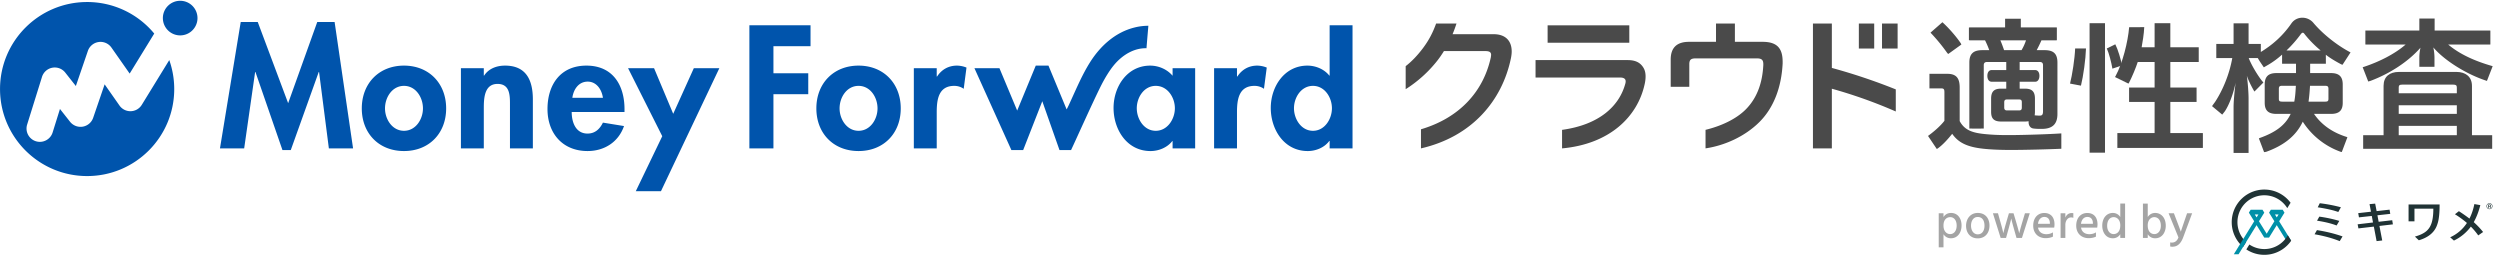 <svg xmlns="http://www.w3.org/2000/svg" width="286" height="30" fill="none" viewBox="0 0 286 30"><path fill="#4a4a4a" d="M214.409 2.692h-1.757v2.857h1.757zM209.564 2.701v-.008h-2.163v14.283h2.163v-6.827a55 55 0 0 1 7.313 2.605v-2.528a67 67 0 0 0-7.313-2.455zM217.087 2.692h-1.785v2.857h1.785zM201.64 4.785h-3.168V2.692h-2.161v2.093h-3.088c-1.391 0-2.095.67-2.095 2.027v3.116h2.128V7.365c0-.519.168-.687.754-.687h6.959c.553 0 .754.168.754.654v.117c-.101 1.944-.654 3.586-1.81 4.859-1.06 1.187-2.841 2.07-4.8 2.546v2.12c2.15-.316 4.479-1.338 6.157-3.007s2.53-4.038 2.664-6.702v-.218c-.005-1.501-.619-2.262-2.294-2.262M186.392 2.896h-9.345v1.989h9.345zM186.227 6.875h-10.56v1.994h9.672c.453 0 .637.168.637.436a1 1 0 0 1-.05.302c-.707 2.553-2.984 4.666-7.226 5.249v2.12c5.41-.493 8.637-3.585 9.454-7.369.067-.302.101-.603.101-.855 0-.419-.084-.754-.268-1.039-.335-.536-.873-.838-1.76-.838M170.819 3.912h-4.645q.245-.587.448-1.22h-2.33c-.362.994-.786 1.854-1.496 2.804-.607.812-1.288 1.533-1.987 2.071v2.635a14.4 14.4 0 0 0 3.613-3.255c.264-.334.519-.706.764-1.103h4.745c.494-.002.668.157.65.461a3 3 0 0 1-.034.273c-.867 3.958-3.647 6.932-7.988 8.212v2.185h.002c5.83-1.344 9.288-5.455 10.293-10.329.051-.273.085-.513.085-.752 0-1.23-.718-2-2.119-1.982z"/><path fill="#0054ac" d="m38.279 2.515 2.113 14.464h-2.769l-1.122-8.744h-.037l-3.198 8.931h-.954l-3.089-8.931h-.036l-1.254 8.744h-2.769l2.375-14.464h1.946l3.479 9.289 3.33-9.289zm12.761 9.887c0 2.841-1.944 4.877-4.825 4.877s-4.826-2.036-4.826-4.877c0-2.858 1.964-4.896 4.826-4.896s4.825 2.038 4.825 4.896m-2.654 0c0-1.27-.825-2.579-2.17-2.579s-2.171 1.308-2.171 2.579c0 1.233.823 2.561 2.171 2.561s2.17-1.328 2.17-2.561m9.393-4.896c-.935 0-1.852.318-2.394 1.14h-.038v-.841h-2.618v9.175h2.618v-4.539c0-1.104.02-2.841 1.571-2.841 1.478 0 1.422 1.42 1.422 2.523v4.857h2.619v-5.606c0-2.129-.71-3.868-3.18-3.868m13.664 4.989v.318h-6.041c0 1.157.447 2.467 1.813 2.467.861 0 1.403-.524 1.759-1.252l2.413.392c-.635 1.832-2.245 2.859-4.172 2.859-2.843 0-4.582-2.018-4.582-4.803s1.478-4.97 4.452-4.97c3.011 0 4.358 2.223 4.358 4.989m-2.469-1.308c-.131-.936-.73-1.849-1.74-1.849-1.047 0-1.628.897-1.758 1.849zm8.041 1.833-2.19-5.216h-2.974l3.91 7.777-3.03 6.295h2.88l6.68-14.072h-2.92zm26.03-.618c0 2.841-1.946 4.877-4.827 4.877s-4.827-2.036-4.827-4.877c0-2.858 1.965-4.896 4.827-4.896s4.827 2.038 4.827 4.896m-2.657 0c0-1.27-.823-2.579-2.17-2.579s-2.171 1.308-2.171 2.579c0 1.233.824 2.561 2.171 2.561s2.17-1.328 2.17-2.561m6.81-3.644h-.037v-.954h-2.619v9.175h2.619v-4.128c0-1.42.186-3.028 2.002-3.028.391 0 .766.111 1.085.336l.318-2.429a3 3 0 0 0-1.086-.224c-.973 0-1.758.449-2.282 1.252m26.947-.954h2.581v9.175h-2.581v-.839h-.037c-.561.729-1.536 1.14-2.489 1.14-2.695 0-4.228-2.45-4.228-4.933 0-2.43 1.553-4.84 4.19-4.84.954 0 1.928.41 2.564 1.159zm.261 4.58c0-1.235-.841-2.561-2.188-2.561s-2.17 1.326-2.17 2.561.823 2.579 2.17 2.579 2.188-1.347 2.188-2.579m7.143-3.626h-.037v-.954h-2.619v9.175h2.619v-4.128c0-1.42.188-3.028 2.002-3.028.392 0 .767.111 1.084.336l.318-2.429a3 3 0 0 0-1.085-.224c-.972 0-1.757.449-2.282 1.252m13.18-5.868v14.089h-2.619v-.859h-.037c-.544.749-1.515 1.159-2.468 1.159-2.695 0-4.229-2.45-4.229-4.933 0-2.43 1.553-4.84 4.191-4.84.954 0 1.928.41 2.506 1.14h.037V2.89zm-2.357 9.494c0-1.235-.824-2.561-2.171-2.561s-2.17 1.326-2.17 2.561.825 2.579 2.17 2.579 2.171-1.347 2.171-2.579M85.73 16.979h2.751v-6.202h3.984V8.384h-3.984V5.283h4.244V2.891h-6.996V16.98zm45.43-11.46c-.008 0 .213-2.571.213-2.572a6.6 6.6 0 0 0-1.588.2c-2.194.546-3.907 2.106-5.087 3.98-.867 1.377-1.508 2.887-2.184 4.362l-.262.571a10 10 0 0 1-.229.457l-2.078-5.01h-1.454l-2.125 5.144-2.028-4.846h-2.862l4.226 9.362h1.348l2.188-5.586 1.967 5.586h1.326s.023-.054.035-.078c.377-.784 2.579-5.701 3.454-7.409.38-.741.903-1.621 1.434-2.255.965-1.151 2.296-1.946 3.706-1.906M14.965 12.721a1.52 1.52 0 0 1-1.297-.65L11.97 9.648l-1.313 3.832a1.528 1.528 0 0 1-2.644.449l-1.154-1.464-.84 2.693a1.53 1.53 0 0 1-1.911 1.002 1.525 1.525 0 0 1-1.004-1.909l1.702-5.46a1.529 1.529 0 0 1 2.657-.49l1.214 1.54 1.377-4.019a1.528 1.528 0 0 1 2.695-.38l2.085 2.975 2.811-4.577A9.95 9.95 0 0 0 9.968.232C4.465.232.003 4.689.003 10.186s4.462 9.955 9.965 9.955 9.964-4.457 9.964-9.955a10 10 0 0 0-.567-3.314l-3.146 5.122c-.269.438-.74.712-1.254.727M20.613.09a1.98 1.98 0 0 0-1.981 1.978 1.98 1.98 0 0 0 3.961 0A1.98 1.98 0 0 0 20.613.09"/><path fill="#4a4a4a" d="M233.903 5.738h-.907c.198-.363.379-.742.544-1.122h1.683c.031 0 .053-.013.082-.017V3.148c-.029-.004-.051-.017-.082-.017h-4.042v-.984h-1.798v.984h-4.008c-.049 0-.088.018-.132.028v1.429c.044.01.082.028.132.028h1.716c.181.363.346.742.478 1.122h-.792c-1.006 0-1.484.396-1.484 1.418v7.548a44 44 0 0 0 1.65 0V7.453c0-.247.132-.363.379-.363h2.194v.924h-1.666c-.297 0-.495.248-.495.66 0 .429.198.676.495.676h1.666v.792h-.61c-.775 0-1.122.33-1.122 1.138v1.517c0 .792.346 1.105 1.154 1.105h2.705c.165 0 .297-.017.429-.033v.099c0 .379.181.66.511.726.33.05.676.05.99.05 1.154 0 1.798-.479 1.798-1.699V7.156c0-1.022-.462-1.418-1.468-1.418m-4.635 0c-.132-.379-.264-.759-.429-1.122h2.936a5.7 5.7 0 0 1-.512 1.122h-1.996zm2.029 6.565c0 .248-.099.33-.33.33h-1.353c-.214 0-.33-.083-.33-.33v-.594c0-.264.115-.33.33-.33h1.353c.231 0 .33.066.33.33zm2.425.429c0 .396-.116.495-.379.495-.165 0-.396-.017-.578-.033.017-.115.033-.248.033-.396v-1.517c0-.809-.346-1.138-1.122-1.138h-.627v-.792h1.782c.28 0 .478-.264.478-.676s-.198-.66-.495-.66h-1.765v-.924h2.293c.264 0 .379.116.379.363v5.278zM222.885 6.172l1.495-1.078c-.028-.061-.053-.123-.094-.181-.511-.759-1.369-1.732-2.062-2.359q-.008-.005-.015-.009l-1.356 1.187c.008.008.01.018.018.026a20.5 20.5 0 0 1 1.897 2.31c.033.046.079.067.117.104"/><path fill="#4a4a4a" d="M230.109 15.454h-.544c-.875 0-1.617-.033-2.309-.099-1.551-.132-2.491-.429-3.068-1.501v-3.827c0-1.105-.396-1.583-1.435-1.583h-2.025v1.666h1.316c.313 0 .396.083.396.429v3.283c-.493.641-1.282 1.299-1.875 1.728l1.001 1.491c.032-.018.07-.03.099-.051.61-.429 1.188-1.089 1.666-1.683.709 1.023 1.732 1.518 3.628 1.715.775.083 1.848.132 3.052.132 1.742 0 4.382-.072 5.805-.137v-1.756c-1.47.098-3.964.177-5.706.194zM264.726 13.029h1.946c.907 0 1.336-.379 1.336-1.27V9.664c0-.907-.429-1.303-1.336-1.303h-2.392V7.289h1.802s-.004-.23-.004-.66V6.53c-.003-.232 0-.264 0-.264.578.445 1.105.742 1.716 1.072.066.033.129.053.191.072l.918-1.415c-1.435-.742-3.122-2.037-4.26-3.39a1.64 1.64 0 0 0-1.253-.578c-.479 0-.94.214-1.237.627-1.022 1.484-2.21 2.491-3.497 3.282l-.017.017v-.115l-.001-.809h-1.401V2.67h-1.716v2.359h-1.977v1.617h1.828c-.33 1.864-1.088 3.662-1.946 4.981-.042.067-.338.455-.364.519l1.162.968c.023-.027.304-.383.324-.415.511-.792.973-2.062 1.204-3.233-.148 1.204-.231 2.194-.231 2.837v5.19s.313.006.858.006.858-.006.858-.006v-6.196c0-.692-.083-1.798-.198-2.639.188.593.634 1.43.867 1.817l1.027-1.036-.082-.095c-.449-.528-1.235-1.774-1.598-2.698h1.039s.19.317.268.435c.15.226.423.623.423.623s.397-.233.545-.316a9.8 9.8 0 0 0 1.542-1.142v1.043h1.593v1.072h-2.244c-.907 0-1.336.396-1.336 1.303v2.095c0 .891.429 1.27 1.336 1.27h1.633c-.61 1.303-1.732 2.111-3.53 2.755-.04.013-.07.035-.105.053l.595 1.567c.095-.014.19-.021.285-.053 2.029-.742 3.381-1.831 4.14-3.431a8.6 8.6 0 0 0 4.338 3.447c.042.016.085.012.127.021l.64-1.684c-.026-.011-.046-.027-.074-.036-1.485-.461-2.821-1.287-3.745-2.639zm-2.26-1.402h-1.353c-.313 0-.412-.049-.412-.33v-1.122c0-.297.099-.363.412-.363h1.534c-.033.61-.066 1.221-.182 1.814zm-.808-5.855h-.083a14.3 14.3 0 0 0 1.649-1.88c.083-.099.148-.148.214-.148q.099 0 .198.148a12.4 12.4 0 0 0 1.847 1.88h-3.827zm2.441 5.855c.082-.61.132-1.204.165-1.814h1.699c.313 0 .412.066.412.363v1.122c0 .281-.099.33-.412.33zM276.772 7.642V6.596c0-.379.05-.792.132-1.138-1.402 1.6-3.497 2.953-5.674 3.777a8 8 0 0 1-.303.091l-.637-1.635s.117-.035.182-.057c1.683-.561 3.464-1.435 4.734-2.54h-4.577c-.012 0-.019-.006-.031-.006V3.501c.011 0 .019-.006.031-.006h6.144V2.121h1.749v1.374h6.338c.014 0 .024.007.038.008v1.584c-.014 0-.024.008-.038.008h-4.788c1.353 1.138 3.101 1.896 4.915 2.424l.174.054-.656 1.683s-.109-.038-.162-.054c-2.128-.709-4.651-2.227-5.971-3.777a5.6 5.6 0 0 1 .132 1.155v1.063z"/><path fill="#4a4a4a" d="M285.107 15.47h-2.314V9.829c0-1.072-.758-1.6-1.765-1.6h-6.582c-1.072 0-1.765.528-1.765 1.6v5.641h-2.335c.031-.004-.033 0 0 0v1.55c.031.004-.033 0 0 0h14.76v-1.55zm-4.046 0h-6.647v-1.072h6.647zm0-2.441h-6.647v-.989h6.647zm0-2.358h-6.647v-.66c0-.247.083-.33.396-.33h5.839c.313 0 .412.083.412.33zM240.813 2.657h-1.765v14.807h1.765zM242.747 7.49c-.075-.578-.472-1.882-.755-2.422l-.974.477c.245.503.542 1.68.64 2.308l1.088-.363zM237.396 5.545c-.037 1.129-.337 3.056-.581 4-.003.006 0 .011-.003.017l1.249.236c.273-1.098.542-3.045.575-4.234v-.019z"/><path fill="#4a4a4a" d="M243.575 3.111c-.139 1.694-.76 4.135-1.542 5.568-.026.047-.036.059-.076.134l1.538.752c.024-.036.052-.068.072-.11.347-.676.759-1.653.99-2.362h1.93v2.919h-2.92v1.649h2.92v3.563h-4.241q-.01.002-.021.004v1.69c.008 0 .013.004.021.004h9.719c.017 0 .029-.008.045-.009v-1.68c-.017 0-.028-.009-.045-.009h-3.68v-3.563h3.003v-1.649h-3.003V7.093h3.25V5.41h-3.25V2.654h-1.798V5.41h-1.484c.099-.561.268-1.509.298-2.303z"/><path fill="#a4a4a4" d="M222.335 24.834c.177-.289.467-.472.867-.472.756 0 1.2.617 1.2 1.428 0 .84-.467 1.468-1.211 1.468a.97.97 0 0 1-.856-.466v1.506h-.545v-3.897h.545zm1.507.962c0-.6-.317-.956-.728-.956-.368 0-.779.239-.779.962 0 .712.417.978.756.978.423 0 .751-.339.751-.984M224.918 25.834c0-.828.517-1.473 1.335-1.473.89 0 1.345.645 1.345 1.451 0 .811-.478 1.457-1.345 1.457-.861 0-1.335-.64-1.335-1.435m.568-.016c0 .533.278.99.767.99.528 0 .773-.45.773-.985s-.211-1-.779-1c-.506 0-.761.467-.761.995M227.99 24.4h.579l.261.934c.289 1.006.35 1.356.35 1.356s.073-.35.368-1.362l.272-.928h.528l.278.928c.306 1.04.373 1.368.373 1.368s.066-.328.377-1.368l.278-.928h.551l-.895 2.819h-.623l-.261-.923c-.267-.945-.339-1.301-.339-1.301s-.078.361-.339 1.301l-.256.923h-.617zM234.856 27.069c-.205.116-.561.177-.822.177-.884 0-1.435-.589-1.435-1.428 0-.928.551-1.452 1.263-1.452.7 0 1.173.44 1.173 1.307 0 .084-.017.267-.034.362h-1.851c.078.495.445.756.956.756.272 0 .562-.078.75-.212zm-.35-1.562c-.011-.412-.228-.69-.634-.69-.356 0-.661.261-.728.789h1.362zM236.277 24.895c.122-.311.362-.522.739-.522q.082 0 .172.017v.533a.6.6 0 0 0-.261-.049c-.389 0-.651.4-.651.845v1.501h-.545v-2.819h.545v.495zM239.776 27.069c-.205.116-.561.177-.822.177-.884 0-1.435-.589-1.435-1.428 0-.928.551-1.452 1.263-1.452.7 0 1.173.44 1.173 1.307 0 .084-.017.267-.034.362h-1.851c.078.495.445.756.956.756.272 0 .562-.078.75-.212zm-.35-1.562c-.011-.412-.228-.69-.634-.69-.356 0-.661.261-.728.789h1.362zM243.11 23.288v3.931h-.55v-.428a.97.97 0 0 1-.861.466c-.779 0-1.201-.683-1.201-1.434 0-.895.512-1.462 1.212-1.462.362 0 .661.172.851.467v-1.541h.55zm-.55 2.502c0-.712-.434-.95-.751-.95-.411 0-.75.328-.75.994 0 .568.316.945.734.945.388 0 .767-.271.767-.989M245.701 24.829a.98.98 0 0 1 .851-.467c.701 0 1.212.567 1.212 1.462 0 .751-.423 1.434-1.206 1.434a.96.96 0 0 1-.856-.466v.428h-.551v-3.931h.551v1.541zm1.501 1.005c0-.666-.339-.994-.751-.994-.316 0-.75.239-.75.95 0 .718.377.99.767.99.412 0 .734-.378.734-.946M248.089 24.4h.606l.351.918c.394 1.023.439 1.19.439 1.19s.05-.167.4-1.19l.317-.918h.579l-1.018 2.741c-.306.817-.739 1.084-1.24 1.084a1 1 0 0 1-.255-.028v-.467a.8.8 0 0 0 .189.022q.54-.001.756-.594z"/><path fill="#203335" d="m264.788 26.801.269-.475q1.58.244 2.93.721l-.324.54q-1.24-.502-2.874-.786zm.28-1.555.263-.464a15.5 15.5 0 0 1 2.287.489l-.31.526q-.88-.341-2.24-.551m.08-1.528.234-.469q1.269.153 2.418.464l-.298.54q-.819-.3-2.354-.537zM271.566 25.924l-1.763.205-.089-.469 1.757-.208-.139-.747-1.468.16-.084-.482 1.459-.163-.165-.867.644-.059.168.858 1.48-.168.079.482-1.468.163.139.743 1.553-.18.078.474-1.541.182.321 1.661-.645.074-.315-1.658zM276.215 23.874v1.444h-.675v-1.925h3.551q0 .982-.097 1.588a3.7 3.7 0 0 1-.254.92q-.488 1.132-2.027 1.588l-.447-.424q.863-.237 1.316-.629a1.9 1.9 0 0 0 .503-.696q.29-.646.289-1.868h-2.158zM282.216 25.505a11 11 0 0 0-1.371-.995l.45-.351a17 17 0 0 1 1.21.847q.371-.72.562-1.66l.684.122q-.29 1.126-.754 1.945.6.539 1.07 1.129l-.556.389a8 8 0 0 0-.845-1.007 5.2 5.2 0 0 1-1.936 1.598l-.43-.376a4.47 4.47 0 0 0 1.915-1.641zM256.609 28.251l.352-.57a3.075 3.075 0 1 1 4.702-3.87l.38-.615a3.734 3.734 0 1 0-5.434 5.055"/><path fill="#0090a8" d="m260.735 25.313.609-.986-.208-.337h-1.348l-.208.337.609.986-.882 1.427-.882-1.427.609-.986-.208-.337h-1.348l-.208.337.609.986-2.334 3.777h.545l2.06-3.335.882 1.427h.545l.882-1.427 1.1 1.778.507-.062-1.334-2.156zm-2.581-.442-.208-.337h.415zm2.308 0-.208-.337h.415z"/><path fill="#203335" d="M261.725 26.913a3.073 3.073 0 0 1-4.398 1.058l-.347.562a3.734 3.734 0 0 0 5.132-.994zM284.797 23.249a.34.34 0 1 0 0 .68.34.34 0 0 0 0-.68m0 .629a.29.29 0 1 1 0-.58.29.29 0 0 1 0 .58"/><path fill="#203335" d="M284.729 23.463v.102h.09q.02.002.04-.006a.04.04 0 0 0 .023-.043.05.05 0 0 0-.023-.047.1.1 0 0 0-.039-.007h-.092zm.108-.066q.032 0 .061.01a.1.1 0 0 1 .037.026q.012.014.019.032a.11.11 0 0 1-.007.093.08.08 0 0 1-.046.037.07.07 0 0 1 .037.03.1.1 0 0 1 .011.059v.025q0 .017.002.035a.03.03 0 0 0 .015.021v.01h-.087a.2.2 0 0 1-.008-.053v-.035a.1.1 0 0 0-.014-.049.07.07 0 0 0-.048-.012h-.082v.149h-.078v-.38h.187z"/></svg>